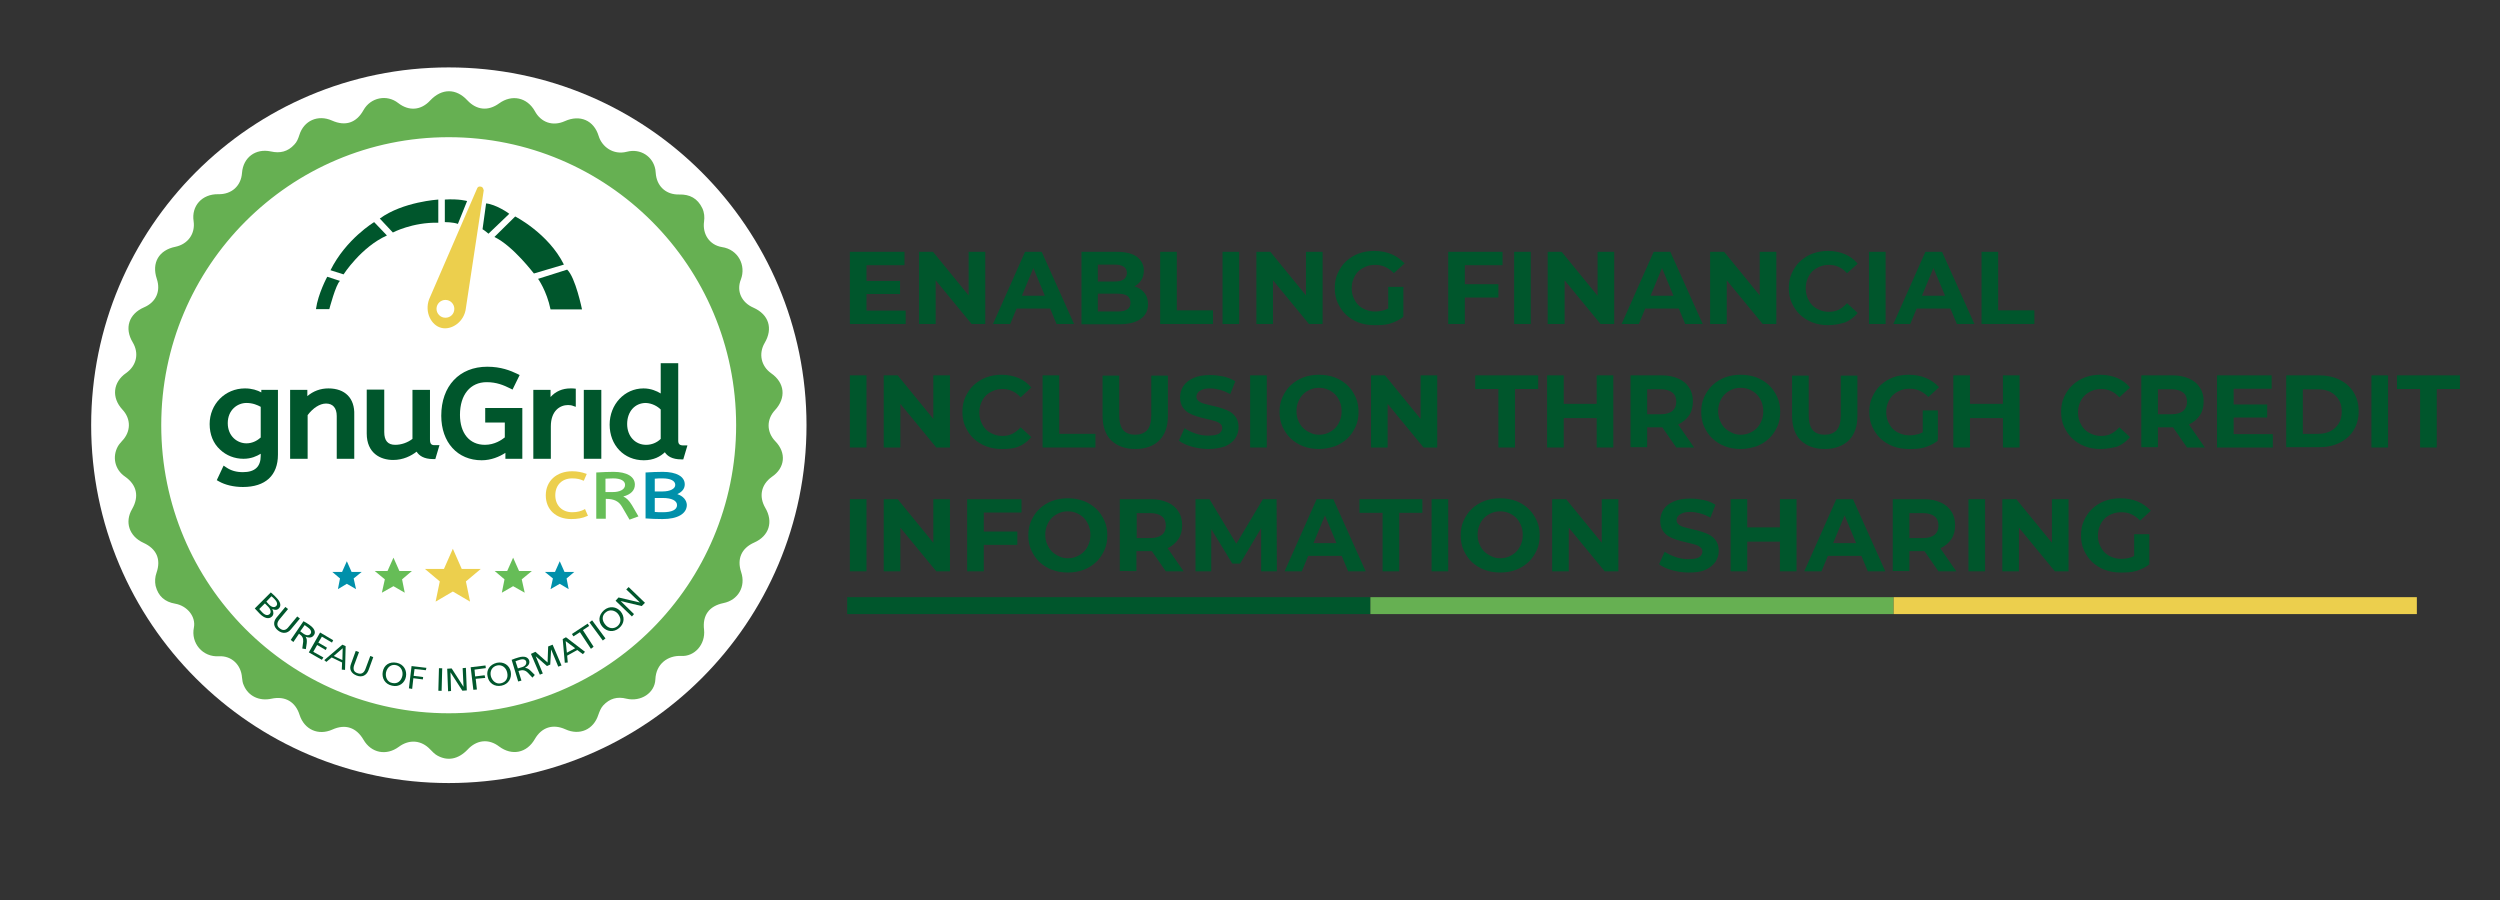 <?xml version="1.0" encoding="utf-8"?>
<!-- Generator: Adobe Illustrator 25.4.1, SVG Export Plug-In . SVG Version: 6.00 Build 0)  -->
<svg version="1.1" id="Layer_1" xmlns="http://www.w3.org/2000/svg" xmlns:xlink="http://www.w3.org/1999/xlink" x="0px" y="0px"
	 viewBox="0 0 841.9 303.2" style="enable-background:new 0 0 841.9 303.2;" xml:space="preserve">
<rect x="0" y="0" width="841.9" height="303.2" fill="#333333" stroke="none"/>
<style type="text/css">
	.st0{fill:#FFFFFF;}
	.st1{fill:#66B052;}
	.st2{fill:#00562C;}
	.st3{fill:#ECCF4D;}
	.st4{fill:#66BD57;}
	.st5{fill:#0090AA;}
	.st6{fill:none;}
	.st7{clip-path:url(#SVGID_00000037688959497345148650000016890125311399286940_);fill:#00562C;}
	.st8{clip-path:url(#SVGID_00000037688959497345148650000016890125311399286940_);fill:#66B052;}
	.st9{clip-path:url(#SVGID_00000037688959497345148650000016890125311399286940_);fill:#ECCF4D;}
</style>
<path class="st0" d="M151.1,263.7c66.5,0,120.5-53.9,120.5-120.5c0-66.5-53.9-120.5-120.5-120.5S30.7,76.7,30.7,143.2
	C30.7,209.8,84.6,263.7,151.1,263.7"/>
<path class="st1" d="M151.1,240.2c-53.5,0-96.8-43.4-96.8-97c0-53.6,43.3-97,96.8-97c53.5,0,96.8,43.4,96.8,97
	C247.9,196.8,204.6,240.2,151.1,240.2 M261.1,148.6c-3-3.1-3-7.4-0.1-10.5c3.8-4.1,3.3-9.2-1.3-12.4c-3.4-2.4-4.3-6.6-2.2-10.2
	c2.9-4.9,1.4-9.6-3.8-11.9c-3.9-1.7-5.8-5.5-4.2-9.5c1.8-4.7-0.9-10.1-6.4-10.9c-4.2-0.7-6.6-4.4-6-8.6c0.2-1.5,0.1-3-0.6-4.5
	c-1.6-3.3-4.2-4.7-7.8-4.6c-4.1,0.1-7.2-2.4-7.8-6.5c-0.1-0.6-0.1-1.3-0.2-1.9c-0.8-4.4-5-7.2-9.6-6c-4.6,1.2-8.4-1.7-9.5-5.3
	c-1.6-5.3-6.3-7.3-11.4-5c-4,1.8-8,0.5-10.1-3.4c-2.6-4.6-7.7-5.7-12-2.6c-3.7,2.7-7.6,2.3-10.7-1c-3.8-4.1-8.6-4.1-12.5,0
	c-3.1,3.4-7.2,3.7-10.8,0.9c-3.8-3-9.3-1.9-11.7,2.4c-2.4,4.3-6.1,5.5-10.6,3.5c-4.7-2.1-9.5,0-11,4.9c-0.4,1.2-0.8,2.3-1.7,3.2
	c-2.2,2.4-4.8,3-7.9,2.3c-5.1-1.1-9.3,2-9.7,7.2c-0.3,4.4-3.5,7.3-8,7.2c-5.5-0.1-9.1,4-8.3,9.1c0.6,4.2-1.9,7.7-6.1,8.6
	c-5.6,1.1-8.1,5.4-6.3,10.8c1.4,4.2-0.3,7.9-4.3,9.6c-5.1,2.2-6.7,7-3.8,11.8c2.2,3.7,1.3,7.8-2.2,10.3c-4.5,3.1-5,8.3-1.3,12.3
	c3,3.2,2.9,7.5-0.1,10.6c-0.5,0.6-1,1.1-1.4,1.8c-2,3.6-1,7.9,2.4,10.2c4,2.8,4.8,6.7,2.4,10.9c-2.6,4.4-1,9.2,3.8,11.4
	c4.4,2,6,5.5,4.4,10.1c-0.5,1.4-0.6,2.9-0.3,4.4c0.9,3.5,3.1,5.4,6.6,6c4,0.7,7,4.3,6.3,8c-1.1,5.2,2.9,10.1,8.5,9.7
	c4.2-0.2,7.4,2.9,7.7,7.2c0.1,0.9,0.2,1.8,0.6,2.6c1.5,3.6,5.2,5.4,9.3,4.5c4.6-1,8.1,1,9.5,5.5c1.6,4.9,6.3,7,11,4.9
	c4.4-2,8.1-0.7,10.5,3.4c2.6,4.5,7.7,5.5,11.9,2.4c3.5-2.6,7.6-2.3,10.6,0.9c0.7,0.7,1.4,1.5,2.3,2c3.5,2,7.1,1.3,10.2-1.9
	c3.1-3.4,7.2-3.8,10.7-1.1c4.3,3.2,9.3,2.2,12-2.5c2.3-4,6.1-5.2,10.3-3.3c4.8,2.2,9.5,0.1,11.1-4.9c0.4-1.1,0.8-2.2,1.6-3.1
	c2.2-2.4,4.8-3.1,7.9-2.3c4.8,1.1,9.5-1.9,9.7-6.5c0.2-5.3,4.3-8.1,8.6-7.9c4.7,0.3,8.3-4,7.8-8.8c-0.6-4.9,1.7-8,6.5-9
	c5-1,7.6-5.6,6-10.4c-1.5-4.5,0.1-8.1,4.4-10c5-2.2,6.5-7,3.7-11.7c-2.2-3.8-1.4-7.8,2.2-10.4C264.4,157.6,264.9,152.5,261.1,148.6"
	/>
<path class="st2" d="M87.7,147.4c-1.3,1.2-3,1.9-4.7,1.9c-3.1,0-6.3-2.4-6.3-6.8c0-4.4,3.2-6.8,6.3-6.8c2.1,0,3.7,0.7,4.8,1.3V147.4
	z M88.1,132.2c-1.4-0.8-3.3-1.4-5.6-1.4c-6.7,0-11.9,5.3-11.9,12c0,3.5,1.2,6.5,3.5,8.6c2.1,2,4.9,3.1,7.9,3.1
	c2.6,0,4.5-0.9,5.8-1.7v0.7c0,3.7-2,5.5-6,5.5c-2.2,0-4-0.5-5.6-1.6l-0.9-0.6l-2.3,4.9l0.7,0.4c2.1,1.2,5,1.9,8.1,1.9
	c7.6,0,11.8-3.9,11.8-10.9v-21.8h-5.6V132.2z"/>
<path class="st2" d="M110.6,130.8c-2.7,0-5.1,0.9-7.1,2.6v-2.1h-5.8v23.2h5.9v-14.7c1.8-2.4,4.1-3.9,6.2-3.9c2.3,0,3.6,1.5,3.6,4.2
	v14.4h5.9v-14.8C119.5,134.1,116.2,130.8,110.6,130.8"/>
<path class="st2" d="M144.8,148v-16.7h-5.9v16.5c-1.7,1.3-3.8,2-5.8,2c-2.5,0-3.7-1.4-3.7-4.3v-14.3h-5.9v14.8
	c0,6.6,4.6,8.9,8.9,8.9c3.4,0,6.1-1.4,7.9-2.8c0.8,1.3,2.4,2.5,5.6,2.5h0.7l1.4-4.7h-1.2C145.4,150,144.8,149.7,144.8,148"/>
<path class="st2" d="M163.4,142.3h6.6v5c-1,0.8-3.4,2.5-6.7,2.5c-5.2,0-8.4-3.9-8.4-10.1c0-6.8,3.5-11,9-11c3.3,0,5.7,1,7.9,2.1
	l0.8,0.4l2.4-4.9l-0.8-0.4c-2.3-1.1-5.5-2.4-10.1-2.4c-9.4,0-15.5,6.5-15.5,16.5c0,9,5.5,15,13.6,15c3.2,0,6-1.2,8-2.5v2h5.7v-17.1
	h-12.5V142.3z"/>
<rect x="196.6" y="131.3" class="st2" width="5.9" height="23.2"/>
<path class="st2" d="M222.5,137.9v9.9c-1.3,1.3-3.1,2-4.9,2c-3.7,0-6.4-2.9-6.4-7c0-4.2,2.6-7.1,6.3-7.1
	C219.7,135.8,221.5,136.9,222.5,137.9 M230.2,150c-1.3,0-1.8-0.4-1.8-1.6v-26.1h-5.9v10.2c-1.3-0.8-3.3-1.7-5.8-1.7
	c-6.4,0-11.4,5.4-11.4,12.2c0,6.9,4.8,12,11.5,12c3.4,0,5.6-1.3,7.1-2.7c0.8,1.3,2.5,2.4,5.5,2.4h0.7l1.4-4.7H230.2z"/>
<path class="st3" d="M196.7,171.6c-1,0.5-2.2,0.9-4,0.9c-3.4,0-5.7-2.3-5.7-5.7c0-3.4,2.2-5.7,5.7-5.7c1.7,0,2.7,0.3,3.6,0.7
	l0.3,0.1l1-2.3l-0.3-0.1c-1.4-0.5-2.9-0.8-4.6-0.8c-5.3,0-8.9,3.3-8.9,8.1c0,4.8,3.4,8,8.6,8c2,0,3.8-0.3,5.3-1l0.3-0.1l-1-2.3
	L196.7,171.6z"/>
<path class="st4" d="M203.9,161.2c0.7,0,1.6-0.1,2.6-0.1c2.5,0,4,0.8,4,2.2c0,1.7-2.1,2.4-4,2.4h-2.6V161.2z M209.9,167.2
	c2.6-0.7,3.9-2.1,3.9-4c0-2.7-2.7-4.3-7.2-4.3c-2,0-3.6,0.1-5.5,0.2l-0.3,0v15.6h3.2V168h0.1c2.7,0,4.3,0.8,5.4,2.7l2.5,4.3l3-1.1
	l-2.2-3.8C211.8,168.5,211,167.7,209.9,167.2"/>
<path class="st5" d="M223.2,172.5c-1,0-1.9,0-2.7-0.1v-4.7h2.7c3,0,4.8,0.9,4.8,2.4C228,171.7,226.2,172.5,223.2,172.5 M223.1,165.5
	h-2.6v-4.3c0.8-0.1,1.7-0.1,2.6-0.1c2.7,0,4.3,0.8,4.3,2.2C227.4,164.6,225.7,165.5,223.1,165.5 M228.1,166.4
	c1.7-0.8,2.5-1.9,2.5-3.3c0-2.6-2.8-4.2-7.4-4.2c-2,0-3.9,0.1-5.5,0.2l-0.3,0v15.5l0.3,0c1.2,0.1,3.3,0.2,5.4,0.2
	c5.1,0,8.2-1.8,8.2-4.8C231.2,168.4,230.1,167.1,228.1,166.4"/>
<path class="st2" d="M90.6,203.6c0.9,0.9,1.8,1.1,2.4,0.5c0.6-0.6,0.3-1.5-0.6-2.4c-0.4-0.4-0.7-0.7-1-0.9l-1.7,1.8L90.6,203.6z
	 M90.8,206.8c0.6-0.6,0.4-1.6-0.6-2.6l-1-1l-1.9,1.9c0.3,0.3,0.6,0.7,0.9,1C89.2,207.2,90.1,207.4,90.8,206.8 M91.2,199.5
	c0.4,0.4,1.1,0.9,1.8,1.7c1.5,1.5,1.8,2.8,0.9,3.7c-0.6,0.6-1.3,0.6-2.2,0.2c0.5,1,0.5,1.9-0.1,2.5c-1,1-2.5,0.7-4.1-0.9
	c-0.7-0.7-1.3-1.4-1.7-1.8L91.2,199.5z"/>
<path class="st2" d="M100.1,207.6l0.9,0.7l-3,3.6c-1.2,1.5-2.9,1.6-4.4,0.4c-1.5-1.2-1.7-2.8-0.5-4.3l3-3.6l0.9,0.7l-2.9,3.5
	c-0.9,1.1-1,2.2,0.1,3c1.1,0.9,2.1,0.7,3-0.5L100.1,207.6z"/>
<path class="st2" d="M102.6,210.5l-1.5,2.1l1.1,0.8c1,0.7,1.9,0.7,2.4,0c0.4-0.6,0.1-1.4-0.9-2.1
	C103.2,210.9,102.9,210.7,102.6,210.5 M101.8,218.4l0.3-2.3c0.1-1.2-0.3-1.9-1.3-2.6l-0.1-0.1l-1.9,2.8l-0.9-0.7l4.3-6.3
	c0.8,0.4,1.4,0.8,2.1,1.3c1.7,1.2,2.1,2.5,1.4,3.4c-0.6,0.9-1.6,1-2.8,0.5c0.4,0.6,0.5,1.1,0.4,2.2l-0.3,2L101.8,218.4z"/>
<polygon class="st2" points="107.8,213 112.2,215.6 111.8,216.4 108.4,214.4 107.2,216.4 110.1,218.1 109.7,218.9 106.8,217.2 
	105.5,219.5 108.9,221.4 108.4,222.2 104,219.7 "/>
<path class="st2" d="M112.4,220.9l2.9,1.4l0.1-4L112.4,220.9z M109.2,222.3l6.1-5.2l1.1,0.5l-0.2,8l-1.1-0.1l0.1-2.4l-3.5-1.7
	l-1.8,1.5L109.2,222.3z"/>
<path class="st2" d="M124.7,220.9l1,0.4l-1.6,4.4c-0.7,1.8-2.2,2.5-4,1.8c-1.8-0.7-2.6-2.1-1.9-3.9l1.6-4.4l1.1,0.4l-1.6,4.3
	c-0.5,1.4-0.2,2.4,1.1,2.8c1.3,0.5,2.2-0.1,2.7-1.5L124.7,220.9z"/>
<path class="st2" d="M132.1,230c1.8,0.4,3-0.7,3.4-2.4c0.3-1.5-0.4-3.2-2.1-3.6c-1.7-0.4-3,0.7-3.4,2.4
	C129.7,228,130.4,229.7,132.1,230 M133.6,223.2c2.4,0.5,3.5,2.6,3.1,4.7c-0.4,2.1-2.3,3.6-4.7,3c-2.4-0.5-3.5-2.6-3.1-4.7
	C129.3,224,131.1,222.7,133.6,223.2"/>
<polygon class="st2" points="138.6,224.3 143.6,224.9 143.4,225.7 139.6,225.3 139.3,227.6 142.5,228 142.4,228.8 139.2,228.4 
	138.8,232 137.7,231.8 "/>
<rect x="144.4" y="228.3" transform="matrix(2.676139e-02 -1 1 2.676139e-02 -84.547 370.91)" class="st2" width="7.6" height="1.1"/>
<polygon class="st2" points="151.7,226.4 151.9,232.7 150.9,232.8 150.6,225.2 152.1,225.1 156.1,231.3 155.8,225 156.9,224.9 
	157.2,232.5 155.7,232.6 "/>
<polygon class="st2" points="158.5,224.7 163.5,224.1 163.6,225 159.8,225.5 160,227.8 163.2,227.4 163.4,228.3 160.2,228.6 
	160.6,232.2 159.4,232.3 "/>
<path class="st2" d="M168.7,230.1c1.8-0.4,2.5-1.9,2.1-3.6c-0.3-1.5-1.6-2.8-3.4-2.4c-1.7,0.4-2.5,1.9-2.1,3.6
	C165.7,229.2,167,230.5,168.7,230.1 M167.3,223.2c2.4-0.5,4.3,0.9,4.7,3c0.4,2.1-0.7,4.2-3.1,4.7c-2.4,0.5-4.3-0.9-4.7-3.1
	C163.7,225.7,164.9,223.8,167.3,223.2"/>
<path class="st2" d="M173.6,222.7l0.8,2.4l1.3-0.4c1.1-0.3,1.7-1,1.5-1.9c-0.2-0.7-1-1-2.2-0.6C174.4,222.4,174,222.5,173.6,222.7
	 M179.3,228.2l-1.6-1.7c-0.8-0.8-1.7-1-2.9-0.6l-0.2,0.1l1,3.2l-1.1,0.3l-2.2-7.3c0.8-0.3,1.5-0.6,2.3-0.8c2-0.6,3.2-0.1,3.6,1
	c0.3,1-0.2,1.8-1.4,2.5c0.7,0.1,1.2,0.3,1.9,1l1.4,1.4L179.3,228.2z"/>
<polygon class="st2" points="185.6,218.7 185.3,223.8 184.2,224.3 180.4,221 182.8,226.8 181.8,227.2 178.8,220.2 180.3,219.5 
	184.4,223.1 184.6,217.7 186.1,217.1 189.1,224.1 188,224.5 "/>
<path class="st2" d="M190.9,219.8l2.8-1.5l-3.2-2.4L190.9,219.8z M190.2,223.2l-0.7-8l1.1-0.6l6.4,4.9l-0.7,0.8l-1.9-1.4l-3.4,1.9
	l0.2,2.3L190.2,223.2z"/>
<polygon class="st2" points="192.6,213.5 197.9,210 198.4,210.8 196.3,212.2 199.9,217.8 199,218.5 195.3,212.9 193.1,214.3 "/>
<polygon class="st2" points="203,215.7 198.5,209.6 199.4,208.9 203.9,215 "/>
<path class="st2" d="M207.9,210.9c1.4-1.2,1.3-2.8,0.2-4.2c-1-1.2-2.8-1.6-4.1-0.5c-1.4,1.1-1.3,2.8-0.2,4.1
	C204.8,211.6,206.5,212,207.9,210.9 M203.4,205.5c1.9-1.6,4.2-1.2,5.6,0.4c1.4,1.7,1.4,4-0.5,5.6c-1.9,1.6-4.2,1.2-5.6-0.4
	C201.4,209.4,201.5,207.2,203.4,205.5"/>
<polygon class="st2" points="209,202.4 213.5,206.8 212.8,207.6 207.3,202.3 208.3,201.2 215.5,202.9 210.9,198.5 211.7,197.7 
	217.2,203 216.1,204.1 "/>
<polygon class="st3" points="152.5,184.8 155.5,191.6 161.9,191.6 156.9,195.8 158.3,202.6 152.5,199.2 146.7,202.6 148.1,195.8 
	143.1,191.6 149.5,191.6 "/>
<polygon class="st4" points="172.8,187.8 174.8,192.3 179.1,192.3 175.7,195.1 176.7,199.6 172.8,197.4 169,199.6 169.9,195.1 
	166.6,192.3 170.8,192.3 "/>
<polygon class="st5" points="188.5,189 190.1,192.6 193.4,192.6 190.8,194.8 191.5,198.4 188.5,196.6 185.4,198.4 186.2,194.8 
	183.5,192.6 186.9,192.6 "/>
<polygon class="st4" points="132.5,187.8 130.5,192.3 126.2,192.3 129.6,195.1 128.6,199.6 132.5,197.4 136.3,199.6 135.4,195.1 
	138.7,192.3 134.5,192.3 "/>
<polygon class="st5" points="116.8,189 115.2,192.6 111.9,192.6 114.5,194.8 113.8,198.4 116.8,196.6 119.9,198.4 119.1,194.8 
	121.8,192.6 118.4,192.6 "/>
<path class="st2" d="M106.4,104.1h4.5c0,0,2.2-8.4,3.6-9.5l-4.3-1.4C110.2,93.2,107.1,98.9,106.4,104.1"/>
<path class="st2" d="M111.3,91l4.4,1.4c0,0,5.9-9.2,14.6-13.1l-4.3-4.5C126,74.8,116.5,80.5,111.3,91"/>
<path class="st2" d="M127.9,73.6l4.4,4.7c0,0,6.6-3.5,15.3-3.3v-7.8C147.7,67.2,135.7,67.9,127.9,73.6"/>
<path class="st2" d="M149.8,67.2v7.6c0,0,2.8,0,4.4,0.6l3.1-7.7C157.3,67.7,154.6,66.9,149.8,67.2"/>
<path class="st2" d="M163.7,68.5l-1.2,8.7c0,0,0.6,0.3,2,1.5l7-6.7C171.5,71.9,167,68.8,163.7,68.5"/>
<path class="st2" d="M166.5,79.8l7-6.9c0,0,11.2,5.7,16.4,16.2l-10.1,3C179.8,92.2,172.9,82.9,166.5,79.8"/>
<path class="st2" d="M181.2,93.9c0,0,2.9,4,4.2,10.3H196c0,0-2.2-10.8-5-13.4L181.2,93.9z"/>
<path class="st3" d="M150,107c-1.7,0-3-1.4-3-3c0-1.7,1.4-3,3-3c1.7,0,3,1.4,3,3C153,105.7,151.7,107,150,107 M162.1,62.9
	c0,0-1-0.4-1.4,0.5l-16.2,37.4c-1.6,4.4,0.8,8.8,4.1,9.6c3.3,0.9,7.8-1.9,8.3-6.7l6-39.6C162.8,64,162.8,63.1,162.1,62.9"/>
<path class="st2" d="M193.9,130.9c-0.5-0.1-1.2-0.1-1.8-0.1c-2.7,0-5,1-6.7,2.9v-2.4h-5.8v23.2h5.9v-10.9c0-5.3,3.1-7.2,5.8-7.2
	c0.6,0,1.3,0.1,1.7,0.3l0.9,0.3V130.9z"/>
<rect class="st6" width="841.9" height="303.2"/>
<g>
	<path class="st2" d="M291.8,104.6H305v4.5h-18.8V84.8h18.4v4.5h-12.8V104.6z M291.4,94.6h11.7V99h-11.7V94.6z"/>
	<path class="st2" d="M309.5,109.1V84.8h4.7l14.3,17.5h-2.3V84.8h5.6v24.3h-4.6l-14.4-17.5h2.3v17.5H309.5z"/>
	<path class="st2" d="M334.4,109.1l10.8-24.3h5.6l10.9,24.3h-5.9l-8.9-21.5h2.2l-8.9,21.5H334.4z M339.8,103.9l1.5-4.3h12.5l1.5,4.3
		H339.8z"/>
	<path class="st2" d="M364.2,109.1V84.8H376c3.1,0,5.4,0.6,6.9,1.7c1.5,1.2,2.3,2.7,2.3,4.6c0,1.3-0.3,2.4-0.9,3.3s-1.5,1.7-2.6,2.2
		c-1.1,0.5-2.3,0.8-3.7,0.8l0.7-1.4c1.5,0,2.9,0.2,4.1,0.7c1.2,0.5,2.1,1.2,2.8,2.2c0.7,1,1,2.2,1,3.6c0,2.1-0.8,3.7-2.5,4.9
		c-1.6,1.2-4.1,1.8-7.3,1.8H364.2z M369.7,104.9h6.6c1.5,0,2.6-0.2,3.3-0.7c0.8-0.5,1.1-1.2,1.1-2.3c0-1-0.4-1.8-1.1-2.3
		c-0.8-0.5-1.9-0.7-3.3-0.7h-7v-4.1h6c1.4,0,2.4-0.2,3.1-0.7c0.7-0.5,1.1-1.2,1.1-2.2c0-0.9-0.4-1.7-1.1-2.1
		c-0.7-0.5-1.8-0.7-3.1-0.7h-5.6V104.9z"/>
	<path class="st2" d="M390.7,109.1V84.8h5.6v19.7h12.2v4.6H390.7z"/>
	<path class="st2" d="M411.7,109.1V84.8h5.6v24.3H411.7z"/>
	<path class="st2" d="M423.1,109.1V84.8h4.7l14.3,17.5h-2.3V84.8h5.6v24.3h-4.6l-14.4-17.5h2.3v17.5H423.1z"/>
	<path class="st2" d="M462.8,109.5c-1.9,0-3.7-0.3-5.3-0.9s-3-1.5-4.2-2.6c-1.2-1.1-2.1-2.5-2.8-4c-0.7-1.5-1-3.2-1-5
		c0-1.8,0.3-3.5,1-5s1.6-2.9,2.8-4c1.2-1.1,2.6-2,4.2-2.6c1.6-0.6,3.4-0.9,5.3-0.9c2.2,0,4.1,0.4,5.8,1.1c1.7,0.7,3.2,1.8,4.4,3.1
		l-3.6,3.3c-0.9-0.9-1.8-1.6-2.9-2.1c-1-0.5-2.2-0.7-3.4-0.7c-1.2,0-2.3,0.2-3.2,0.6s-1.8,0.9-2.5,1.6c-0.7,0.7-1.2,1.5-1.6,2.5
		c-0.4,0.9-0.6,2-0.6,3.2c0,1.1,0.2,2.2,0.6,3.1c0.4,0.9,0.9,1.8,1.6,2.5c0.7,0.7,1.5,1.2,2.5,1.6c1,0.4,2,0.6,3.2,0.6
		c1.1,0,2.2-0.2,3.2-0.5s2.1-1,3.1-1.8l3.2,4.1c-1.3,1-2.9,1.8-4.6,2.3S464.6,109.5,462.8,109.5z M467.5,105.7v-9.1h5.1v9.9
		L467.5,105.7z"/>
	<path class="st2" d="M493.3,109.1h-5.6V84.8H506v4.5h-12.7V109.1z M492.9,95.7h11.7v4.5h-11.7V95.7z"/>
	<path class="st2" d="M509.9,109.1V84.8h5.6v24.3H509.9z"/>
	<path class="st2" d="M521.2,109.1V84.8h4.7l14.3,17.5H538V84.8h5.6v24.3h-4.6l-14.4-17.5h2.3v17.5H521.2z"/>
	<path class="st2" d="M546.1,109.1l10.8-24.3h5.6l10.9,24.3h-5.9l-8.9-21.5h2.2l-8.9,21.5H546.1z M551.5,103.9l1.5-4.3h12.5l1.5,4.3
		H551.5z"/>
	<path class="st2" d="M575.9,109.1V84.8h4.7l14.3,17.5h-2.3V84.8h5.6v24.3h-4.6l-14.4-17.5h2.3v17.5H575.9z"/>
	<path class="st2" d="M615.6,109.5c-1.9,0-3.6-0.3-5.2-0.9c-1.6-0.6-3-1.5-4.2-2.6c-1.2-1.1-2.1-2.5-2.8-4c-0.7-1.5-1-3.2-1-5
		c0-1.8,0.3-3.5,1-5s1.6-2.9,2.8-4c1.2-1.1,2.6-2,4.2-2.6c1.6-0.6,3.3-0.9,5.2-0.9c2.1,0,4,0.4,5.7,1.1c1.7,0.7,3.1,1.8,4.3,3.2
		L622,92c-0.8-0.9-1.8-1.7-2.8-2.1c-1-0.5-2.1-0.7-3.3-0.7c-1.1,0-2.2,0.2-3.1,0.6c-0.9,0.4-1.8,0.9-2.5,1.6
		c-0.7,0.7-1.2,1.5-1.6,2.5c-0.4,0.9-0.6,2-0.6,3.2c0,1.2,0.2,2.2,0.6,3.2c0.4,0.9,0.9,1.8,1.6,2.5s1.5,1.2,2.5,1.6
		c0.9,0.4,2,0.6,3.1,0.6c1.2,0,2.3-0.2,3.3-0.7c1-0.5,1.9-1.2,2.8-2.2l3.6,3.3c-1.2,1.4-2.6,2.5-4.3,3.2
		C619.6,109.1,617.7,109.5,615.6,109.5z"/>
	<path class="st2" d="M629.4,109.1V84.8h5.6v24.3H629.4z"/>
	<path class="st2" d="M637.6,109.1l10.8-24.3h5.6l10.9,24.3h-5.9L650,87.6h2.2l-8.9,21.5H637.6z M643,103.9l1.5-4.3H657l1.5,4.3H643
		z"/>
	<path class="st2" d="M667.3,109.1V84.8h5.6v19.7h12.2v4.6H667.3z"/>
</g>
<g>
	<path class="st2" d="M286.2,150.7v-24.3h5.6v24.3H286.2z"/>
	<path class="st2" d="M297.6,150.7v-24.3h4.7l14.3,17.5h-2.3v-17.5h5.6v24.3h-4.6l-14.4-17.5h2.3v17.5H297.6z"/>
	<path class="st2" d="M337.3,151.2c-1.9,0-3.6-0.3-5.2-0.9c-1.6-0.6-3-1.5-4.2-2.6c-1.2-1.1-2.1-2.5-2.8-4c-0.7-1.5-1-3.2-1-5
		c0-1.8,0.3-3.5,1-5c0.7-1.5,1.6-2.9,2.8-4c1.2-1.1,2.6-2,4.2-2.6c1.6-0.6,3.3-0.9,5.2-0.9c2.1,0,4,0.4,5.7,1.1s3.1,1.8,4.3,3.2
		l-3.6,3.3c-0.8-0.9-1.8-1.7-2.8-2.1c-1-0.5-2.1-0.7-3.3-0.7c-1.1,0-2.2,0.2-3.1,0.6s-1.8,0.9-2.5,1.6c-0.7,0.7-1.2,1.5-1.6,2.5
		s-0.6,2-0.6,3.2c0,1.2,0.2,2.2,0.6,3.2c0.4,0.9,0.9,1.8,1.6,2.5c0.7,0.7,1.5,1.2,2.5,1.6c0.9,0.4,2,0.6,3.1,0.6
		c1.2,0,2.3-0.2,3.3-0.7c1-0.5,1.9-1.2,2.8-2.2l3.6,3.3c-1.2,1.4-2.6,2.5-4.3,3.2S339.4,151.2,337.3,151.2z"/>
	<path class="st2" d="M351.1,150.7v-24.3h5.6v19.7h12.2v4.6H351.1z"/>
	<path class="st2" d="M382.3,151.2c-3.4,0-6.1-1-8.1-2.9c-1.9-1.9-2.9-4.7-2.9-8.2v-13.6h5.6v13.4c0,2.3,0.5,4,1.4,5
		c0.9,1,2.3,1.5,4,1.5s3-0.5,4-1.5c0.9-1,1.4-2.7,1.4-5v-13.4h5.6v13.6c0,3.6-1,6.3-2.9,8.2C388.5,150.2,385.8,151.2,382.3,151.2z"
		/>
	<path class="st2" d="M406.9,151.2c-1.9,0-3.8-0.3-5.6-0.8c-1.8-0.5-3.2-1.2-4.3-2l1.9-4.2c1,0.7,2.3,1.3,3.7,1.8
		c1.4,0.5,2.9,0.7,4.3,0.7c1.1,0,2-0.1,2.7-0.3c0.7-0.2,1.2-0.5,1.5-0.9c0.3-0.4,0.5-0.8,0.5-1.4c0-0.6-0.3-1.2-0.8-1.5
		c-0.5-0.4-1.2-0.7-2-0.9c-0.8-0.2-1.8-0.5-2.8-0.7c-1-0.2-2-0.5-3-0.8c-1-0.3-1.9-0.7-2.8-1.2c-0.8-0.5-1.5-1.2-2-2
		s-0.8-1.9-0.8-3.2c0-1.4,0.4-2.7,1.1-3.8c0.8-1.1,1.9-2.1,3.4-2.7c1.5-0.7,3.4-1,5.7-1c1.5,0,3,0.2,4.5,0.5
		c1.5,0.4,2.8,0.9,3.9,1.6l-1.7,4.3c-1.1-0.6-2.3-1.1-3.4-1.4c-1.1-0.3-2.2-0.5-3.3-0.5c-1.1,0-2,0.1-2.7,0.4
		c-0.7,0.3-1.2,0.6-1.5,1s-0.5,0.9-0.5,1.4c0,0.6,0.3,1.1,0.8,1.5c0.5,0.4,1.2,0.7,2,0.9s1.8,0.5,2.8,0.7c1,0.2,2,0.5,3,0.8
		c1,0.3,1.9,0.7,2.8,1.2c0.8,0.5,1.5,1.2,2,2s0.8,1.9,0.8,3.2c0,1.4-0.4,2.6-1.1,3.7s-1.9,2-3.4,2.7
		C411.1,150.8,409.2,151.2,406.9,151.2z"/>
	<path class="st2" d="M421,150.7v-24.3h5.6v24.3H421z"/>
	<path class="st2" d="M444.2,151.2c-1.9,0-3.7-0.3-5.3-0.9c-1.6-0.6-3-1.5-4.2-2.6c-1.2-1.1-2.1-2.5-2.8-4c-0.7-1.5-1-3.2-1-5
		c0-1.8,0.3-3.5,1-5c0.7-1.5,1.6-2.9,2.8-4s2.6-2,4.2-2.6c1.6-0.6,3.4-0.9,5.3-0.9c1.9,0,3.7,0.3,5.3,0.9c1.6,0.6,3,1.5,4.2,2.6
		c1.2,1.1,2.1,2.5,2.8,4c0.7,1.5,1,3.2,1,5c0,1.8-0.3,3.5-1,5c-0.7,1.5-1.6,2.9-2.8,4c-1.2,1.1-2.6,2-4.2,2.6
		C447.9,150.8,446.1,151.2,444.2,151.2z M444.2,146.4c1.1,0,2.1-0.2,3-0.6c0.9-0.4,1.7-0.9,2.4-1.6c0.7-0.7,1.2-1.5,1.6-2.5
		c0.4-0.9,0.6-2,0.6-3.2c0-1.2-0.2-2.2-0.6-3.2s-0.9-1.8-1.6-2.5c-0.7-0.7-1.5-1.2-2.4-1.6c-0.9-0.4-1.9-0.6-3-0.6
		c-1.1,0-2.1,0.2-3,0.6s-1.7,0.9-2.4,1.6c-0.7,0.7-1.2,1.5-1.6,2.5c-0.4,0.9-0.6,2-0.6,3.2c0,1.1,0.2,2.2,0.6,3.1
		c0.4,1,0.9,1.8,1.6,2.5s1.5,1.2,2.4,1.6C442.1,146.2,443.1,146.4,444.2,146.4z"/>
	<path class="st2" d="M461.7,150.7v-24.3h4.7l14.3,17.5h-2.3v-17.5h5.6v24.3h-4.6L465,133.2h2.3v17.5H461.7z"/>
	<path class="st2" d="M504.6,150.7V131h-7.8v-4.6H518v4.6h-7.8v19.7H504.6z"/>
	<path class="st2" d="M526.7,150.7H521v-24.3h5.6V150.7z M538.1,140.8h-11.9V136h11.9V140.8z M537.7,126.4h5.6v24.3h-5.6V126.4z"/>
	<path class="st2" d="M549.1,150.7v-24.3h10.5c2.2,0,4,0.4,5.6,1.1c1.6,0.7,2.8,1.7,3.6,3c0.9,1.3,1.3,2.9,1.3,4.7
		c0,1.8-0.4,3.4-1.3,4.7c-0.9,1.3-2.1,2.3-3.6,3s-3.4,1-5.6,1h-7.4l2.5-2.5v9.2H549.1z M554.7,142.1l-2.5-2.6h7.1
		c1.7,0,3-0.4,3.9-1.1c0.9-0.8,1.3-1.8,1.3-3.1c0-1.3-0.4-2.4-1.3-3.1c-0.9-0.7-2.2-1.1-3.9-1.1h-7.1l2.5-2.7V142.1z M564.5,150.7
		l-6.1-8.8h6l6.1,8.8H564.5z"/>
	<path class="st2" d="M586.2,151.2c-1.9,0-3.7-0.3-5.3-0.9c-1.6-0.6-3-1.5-4.2-2.6c-1.2-1.1-2.1-2.5-2.8-4c-0.7-1.5-1-3.2-1-5
		c0-1.8,0.3-3.5,1-5c0.7-1.5,1.6-2.9,2.8-4s2.6-2,4.2-2.6c1.6-0.6,3.4-0.9,5.3-0.9c1.9,0,3.7,0.3,5.3,0.9c1.6,0.6,3,1.5,4.2,2.6
		c1.2,1.1,2.1,2.5,2.8,4c0.7,1.5,1,3.2,1,5c0,1.8-0.3,3.5-1,5c-0.7,1.5-1.6,2.9-2.8,4c-1.2,1.1-2.6,2-4.2,2.6
		C589.8,150.8,588.1,151.2,586.2,151.2z M586.2,146.4c1.1,0,2.1-0.2,3-0.6c0.9-0.4,1.7-0.9,2.4-1.6c0.7-0.7,1.2-1.5,1.6-2.5
		c0.4-0.9,0.6-2,0.6-3.2c0-1.2-0.2-2.2-0.6-3.2s-0.9-1.8-1.6-2.5c-0.7-0.7-1.5-1.2-2.4-1.6c-0.9-0.4-1.9-0.6-3-0.6
		c-1.1,0-2.1,0.2-3,0.6s-1.7,0.9-2.4,1.6c-0.7,0.7-1.2,1.5-1.6,2.5c-0.4,0.9-0.6,2-0.6,3.2c0,1.1,0.2,2.2,0.6,3.1
		c0.4,1,0.9,1.8,1.6,2.5s1.5,1.2,2.4,1.6C584.1,146.2,585.1,146.4,586.2,146.4z"/>
	<path class="st2" d="M614.5,151.2c-3.4,0-6.1-1-8.1-2.9c-1.9-1.9-2.9-4.7-2.9-8.2v-13.6h5.6v13.4c0,2.3,0.5,4,1.4,5
		c0.9,1,2.3,1.5,4,1.5c1.7,0,3-0.5,4-1.5c0.9-1,1.4-2.7,1.4-5v-13.4h5.6v13.6c0,3.6-1,6.3-2.9,8.2
		C620.6,150.2,617.9,151.2,614.5,151.2z"/>
	<path class="st2" d="M642.8,151.2c-1.9,0-3.7-0.3-5.3-0.9s-3-1.5-4.2-2.6c-1.2-1.1-2.1-2.5-2.8-4c-0.7-1.5-1-3.2-1-5
		c0-1.8,0.3-3.5,1-5s1.6-2.9,2.8-4c1.2-1.1,2.6-2,4.2-2.6c1.6-0.6,3.4-0.9,5.3-0.9c2.2,0,4.1,0.4,5.8,1.1c1.7,0.7,3.2,1.8,4.4,3.1
		l-3.6,3.3c-0.9-0.9-1.8-1.6-2.9-2.1c-1-0.5-2.2-0.7-3.4-0.7c-1.2,0-2.3,0.2-3.2,0.6s-1.8,0.9-2.5,1.6c-0.7,0.7-1.2,1.5-1.6,2.5
		c-0.4,0.9-0.6,2-0.6,3.2c0,1.1,0.2,2.2,0.6,3.1c0.4,0.9,0.9,1.8,1.6,2.5c0.7,0.7,1.5,1.2,2.5,1.6c1,0.4,2,0.6,3.2,0.6
		c1.1,0,2.2-0.2,3.2-0.5s2.1-1,3.1-1.8l3.2,4.1c-1.3,1-2.9,1.8-4.6,2.3S644.5,151.2,642.8,151.2z M647.5,147.3v-9.1h5.1v9.9
		L647.5,147.3z"/>
	<path class="st2" d="M663.4,150.7h-5.6v-24.3h5.6V150.7z M674.9,140.8H663V136h11.9V140.8z M674.5,126.4h5.6v24.3h-5.6V126.4z"/>
	<path class="st2" d="M707.3,151.2c-1.9,0-3.6-0.3-5.2-0.9c-1.6-0.6-3-1.5-4.2-2.6c-1.2-1.1-2.1-2.5-2.8-4c-0.7-1.5-1-3.2-1-5
		c0-1.8,0.3-3.5,1-5s1.6-2.9,2.8-4c1.2-1.1,2.6-2,4.2-2.6c1.6-0.6,3.3-0.9,5.2-0.9c2.1,0,4,0.4,5.7,1.1c1.7,0.7,3.1,1.8,4.3,3.2
		l-3.6,3.3c-0.8-0.9-1.8-1.7-2.8-2.1c-1-0.5-2.1-0.7-3.3-0.7c-1.1,0-2.2,0.2-3.1,0.6c-0.9,0.4-1.8,0.9-2.5,1.6
		c-0.7,0.7-1.2,1.5-1.6,2.5c-0.4,0.9-0.6,2-0.6,3.2c0,1.2,0.2,2.2,0.6,3.2c0.4,0.9,0.9,1.8,1.6,2.5s1.5,1.2,2.5,1.6
		c0.9,0.4,2,0.6,3.1,0.6c1.2,0,2.3-0.2,3.3-0.7c1-0.5,1.9-1.2,2.8-2.2l3.6,3.3c-1.2,1.4-2.6,2.5-4.3,3.2
		C711.3,150.8,709.4,151.2,707.3,151.2z"/>
	<path class="st2" d="M721.1,150.7v-24.3h10.5c2.2,0,4,0.4,5.6,1.1c1.6,0.7,2.8,1.7,3.6,3c0.9,1.3,1.3,2.9,1.3,4.7
		c0,1.8-0.4,3.4-1.3,4.7c-0.9,1.3-2.1,2.3-3.6,3s-3.4,1-5.6,1h-7.4l2.5-2.5v9.2H721.1z M726.7,142.1l-2.5-2.6h7.1
		c1.7,0,3-0.4,3.9-1.1c0.9-0.8,1.3-1.8,1.3-3.1c0-1.3-0.4-2.4-1.3-3.1c-0.9-0.7-2.2-1.1-3.9-1.1h-7.1l2.5-2.7V142.1z M736.5,150.7
		l-6.1-8.8h6l6.1,8.8H736.5z"/>
	<path class="st2" d="M752.2,146.2h13.2v4.5h-18.8v-24.3H765v4.5h-12.8V146.2z M751.8,136.2h11.7v4.4h-11.7V136.2z"/>
	<path class="st2" d="M769.9,150.7v-24.3h11c2.6,0,5,0.5,7,1.5c2,1,3.6,2.4,4.7,4.2c1.1,1.8,1.7,3.9,1.7,6.4c0,2.5-0.6,4.6-1.7,6.4
		s-2.7,3.2-4.7,4.2c-2,1-4.3,1.5-7,1.5H769.9z M775.5,146.1h5.1c1.6,0,3-0.3,4.2-0.9c1.2-0.6,2.1-1.5,2.8-2.6c0.7-1.1,1-2.5,1-4
		c0-1.5-0.3-2.9-1-4c-0.7-1.1-1.6-2-2.8-2.6c-1.2-0.6-2.6-0.9-4.2-0.9h-5.1V146.1z"/>
	<path class="st2" d="M798.6,150.7v-24.3h5.6v24.3H798.6z"/>
	<path class="st2" d="M815,150.7V131h-7.8v-4.6h21.2v4.6h-7.8v19.7H815z"/>
</g>
<g>
	<path class="st2" d="M286.2,192.4v-24.3h5.6v24.3H286.2z"/>
	<path class="st2" d="M297.6,192.4v-24.3h4.7l14.3,17.5h-2.3v-17.5h5.6v24.3h-4.6l-14.4-17.5h2.3v17.5H297.6z"/>
	<path class="st2" d="M331.3,192.4h-5.6v-24.3H344v4.5h-12.7V192.4z M330.9,179h11.7v4.5h-11.7V179z"/>
	<path class="st2" d="M359.6,192.8c-1.9,0-3.7-0.3-5.3-0.9s-3-1.5-4.2-2.6c-1.2-1.1-2.1-2.5-2.8-4c-0.7-1.5-1-3.2-1-5s0.3-3.5,1-5
		c0.7-1.5,1.6-2.9,2.8-4s2.6-2,4.2-2.6c1.6-0.6,3.4-0.9,5.3-0.9c1.9,0,3.7,0.3,5.3,0.9c1.6,0.6,3,1.5,4.2,2.6c1.2,1.1,2.1,2.5,2.8,4
		c0.7,1.5,1,3.2,1,5c0,1.8-0.3,3.5-1,5c-0.7,1.5-1.6,2.9-2.8,4c-1.2,1.1-2.6,2-4.2,2.6C363.3,192.5,361.5,192.8,359.6,192.8z
		 M359.6,188c1.1,0,2.1-0.2,3-0.6s1.7-0.9,2.4-1.6c0.7-0.7,1.2-1.5,1.6-2.5c0.4-0.9,0.6-2,0.6-3.2c0-1.2-0.2-2.2-0.6-3.2
		c-0.4-0.9-0.9-1.8-1.6-2.5c-0.7-0.7-1.5-1.2-2.4-1.6c-0.9-0.4-1.9-0.6-3-0.6c-1.1,0-2.1,0.2-3,0.6c-0.9,0.4-1.7,0.9-2.4,1.6
		c-0.7,0.7-1.2,1.5-1.6,2.5c-0.4,0.9-0.6,2-0.6,3.2c0,1.1,0.2,2.2,0.6,3.1s0.9,1.8,1.6,2.5c0.7,0.7,1.5,1.2,2.4,1.6
		C357.5,187.8,358.5,188,359.6,188z"/>
	<path class="st2" d="M377.1,192.4v-24.3h10.5c2.2,0,4,0.4,5.6,1.1c1.6,0.7,2.8,1.7,3.6,3c0.9,1.3,1.3,2.9,1.3,4.7
		c0,1.8-0.4,3.4-1.3,4.7c-0.9,1.3-2.1,2.3-3.6,3c-1.6,0.7-3.4,1-5.6,1h-7.4l2.5-2.5v9.2H377.1z M382.8,183.8l-2.5-2.6h7.1
		c1.7,0,3-0.4,3.9-1.1s1.3-1.8,1.3-3.1c0-1.3-0.4-2.4-1.3-3.1c-0.9-0.7-2.2-1.1-3.9-1.1h-7.1l2.5-2.7V183.8z M392.6,192.4l-6.1-8.8
		h6l6.1,8.8H392.6z"/>
	<path class="st2" d="M402.6,192.4v-24.3h4.7l10.3,17.1h-2.5l10.2-17.1h4.6l0.1,24.3h-5.3l0-16.2h1l-8.1,13.6H415l-8.3-13.6h1.2
		v16.2H402.6z"/>
	<path class="st2" d="M432.6,192.4l10.8-24.3h5.6l10.9,24.3h-5.9l-8.9-21.5h2.2l-8.9,21.5H432.6z M438,187.2l1.5-4.3H452l1.5,4.3
		H438z"/>
	<path class="st2" d="M465.6,192.4v-19.7h-7.8v-4.6H479v4.6h-7.8v19.7H465.6z"/>
	<path class="st2" d="M482.1,192.4v-24.3h5.6v24.3H482.1z"/>
	<path class="st2" d="M505.2,192.8c-1.9,0-3.7-0.3-5.3-0.9c-1.6-0.6-3-1.5-4.2-2.6c-1.2-1.1-2.1-2.5-2.8-4s-1-3.2-1-5s0.3-3.5,1-5
		s1.6-2.9,2.8-4s2.6-2,4.2-2.6c1.6-0.6,3.4-0.9,5.3-0.9c1.9,0,3.7,0.3,5.3,0.9c1.6,0.6,3,1.5,4.2,2.6c1.2,1.1,2.1,2.5,2.8,4
		c0.7,1.5,1,3.2,1,5c0,1.8-0.3,3.5-1,5c-0.7,1.5-1.6,2.9-2.8,4c-1.2,1.1-2.6,2-4.2,2.6S507.1,192.8,505.2,192.8z M505.2,188
		c1.1,0,2.1-0.2,3-0.6s1.7-0.9,2.4-1.6c0.7-0.7,1.2-1.5,1.6-2.5c0.4-0.9,0.6-2,0.6-3.2c0-1.2-0.2-2.2-0.6-3.2
		c-0.4-0.9-0.9-1.8-1.6-2.5c-0.7-0.7-1.5-1.2-2.4-1.6c-0.9-0.4-1.9-0.6-3-0.6c-1.1,0-2.1,0.2-3,0.6c-0.9,0.4-1.7,0.9-2.4,1.6
		c-0.7,0.7-1.2,1.5-1.6,2.5c-0.4,0.9-0.6,2-0.6,3.2c0,1.1,0.2,2.2,0.6,3.1c0.4,1,0.9,1.8,1.6,2.5s1.5,1.2,2.4,1.6
		C503.1,187.8,504.1,188,505.2,188z"/>
	<path class="st2" d="M522.7,192.4v-24.3h4.7l14.3,17.5h-2.3v-17.5h5.6v24.3h-4.6L526,174.9h2.3v17.5H522.7z"/>
	<path class="st2" d="M568.6,192.8c-1.9,0-3.8-0.3-5.6-0.8c-1.8-0.5-3.2-1.2-4.3-2l1.9-4.2c1,0.7,2.3,1.3,3.7,1.8
		c1.4,0.5,2.9,0.7,4.3,0.7c1.1,0,2-0.1,2.7-0.3c0.7-0.2,1.2-0.5,1.5-0.9c0.3-0.4,0.5-0.8,0.5-1.4c0-0.6-0.3-1.2-0.8-1.5
		c-0.5-0.4-1.2-0.7-2-0.9s-1.8-0.5-2.8-0.7c-1-0.2-2-0.5-3-0.8c-1-0.3-1.9-0.7-2.8-1.2c-0.8-0.5-1.5-1.2-2-2
		c-0.5-0.8-0.8-1.9-0.8-3.2c0-1.4,0.4-2.7,1.1-3.8s1.9-2.1,3.4-2.7c1.5-0.7,3.4-1,5.7-1c1.5,0,3,0.2,4.5,0.5s2.8,0.9,3.9,1.6
		l-1.7,4.3c-1.1-0.6-2.3-1.1-3.4-1.4s-2.2-0.5-3.3-0.5s-2,0.1-2.7,0.4c-0.7,0.3-1.2,0.6-1.5,1c-0.3,0.4-0.5,0.9-0.5,1.4
		c0,0.6,0.3,1.1,0.8,1.5s1.2,0.7,2,0.9s1.8,0.5,2.8,0.7s2,0.5,3,0.8c1,0.3,1.9,0.7,2.8,1.2c0.8,0.5,1.5,1.2,2,2
		c0.5,0.8,0.8,1.9,0.8,3.2c0,1.4-0.4,2.6-1.1,3.7c-0.8,1.1-1.9,2-3.4,2.7S570.9,192.8,568.6,192.8z"/>
	<path class="st2" d="M588.4,192.4h-5.6v-24.3h5.6V192.4z M599.8,182.4H588v-4.8h11.9V182.4z M599.4,168.1h5.6v24.3h-5.6V168.1z"/>
	<path class="st2" d="M607.6,192.4l10.8-24.3h5.6l10.9,24.3H629l-8.9-21.5h2.2l-8.9,21.5H607.6z M613,187.2l1.5-4.3H627l1.5,4.3H613
		z"/>
	<path class="st2" d="M637.4,192.4v-24.3h10.5c2.2,0,4,0.4,5.6,1.1c1.6,0.7,2.8,1.7,3.6,3c0.9,1.3,1.3,2.9,1.3,4.7
		c0,1.8-0.4,3.4-1.3,4.7c-0.9,1.3-2.1,2.3-3.6,3s-3.4,1-5.6,1h-7.4l2.5-2.5v9.2H637.4z M643,183.8l-2.5-2.6h7.1c1.7,0,3-0.4,3.9-1.1
		c0.9-0.8,1.3-1.8,1.3-3.1c0-1.3-0.4-2.4-1.3-3.1c-0.9-0.7-2.2-1.1-3.9-1.1h-7.1l2.5-2.7V183.8z M652.8,192.4l-6.1-8.8h6l6.1,8.8
		H652.8z"/>
	<path class="st2" d="M662.9,192.4v-24.3h5.6v24.3H662.9z"/>
	<path class="st2" d="M674.3,192.4v-24.3h4.7l14.3,17.5H691v-17.5h5.6v24.3h-4.6l-14.4-17.5h2.3v17.5H674.3z"/>
	<path class="st2" d="M714.1,192.8c-1.9,0-3.7-0.3-5.3-0.9c-1.6-0.6-3-1.5-4.2-2.6c-1.2-1.1-2.1-2.5-2.8-4s-1-3.2-1-5
		c0-1.8,0.3-3.5,1-5c0.7-1.5,1.6-2.9,2.8-4c1.2-1.1,2.6-2,4.2-2.6c1.6-0.6,3.4-0.9,5.3-0.9c2.2,0,4.1,0.4,5.8,1.1s3.2,1.8,4.4,3.1
		l-3.6,3.3c-0.9-0.9-1.8-1.6-2.9-2.1c-1-0.5-2.2-0.7-3.4-0.7c-1.2,0-2.3,0.2-3.2,0.6c-1,0.4-1.8,0.9-2.5,1.6
		c-0.7,0.7-1.2,1.5-1.6,2.5c-0.4,0.9-0.6,2-0.6,3.2c0,1.1,0.2,2.2,0.6,3.1c0.4,0.9,0.9,1.8,1.6,2.5c0.7,0.7,1.5,1.2,2.5,1.6
		s2,0.6,3.2,0.6c1.1,0,2.2-0.2,3.2-0.5s2.1-1,3.1-1.8l3.2,4.1c-1.3,1-2.9,1.8-4.6,2.3S715.8,192.8,714.1,192.8z M718.7,189v-9.1h5.1
		v9.9L718.7,189z"/>
</g>
<g>
	<defs>
		<rect id="SVGID_1_" width="841.9" height="303.2"/>
	</defs>
	<clipPath id="SVGID_00000081637761669202972540000006872642109178394019_">
		<use xlink:href="#SVGID_1_"  style="overflow:visible;"/>
	</clipPath>
	
		<rect x="285.3" y="201.1" style="clip-path:url(#SVGID_00000081637761669202972540000006872642109178394019_);fill:#00562C;" width="176.2" height="5.7"/>
	
		<rect x="461.5" y="201.1" style="clip-path:url(#SVGID_00000081637761669202972540000006872642109178394019_);fill:#66B052;" width="176.2" height="5.7"/>
	
		<rect x="637.7" y="201.1" style="clip-path:url(#SVGID_00000081637761669202972540000006872642109178394019_);fill:#ECCF4D;" width="176.2" height="5.7"/>
</g>
</svg>
